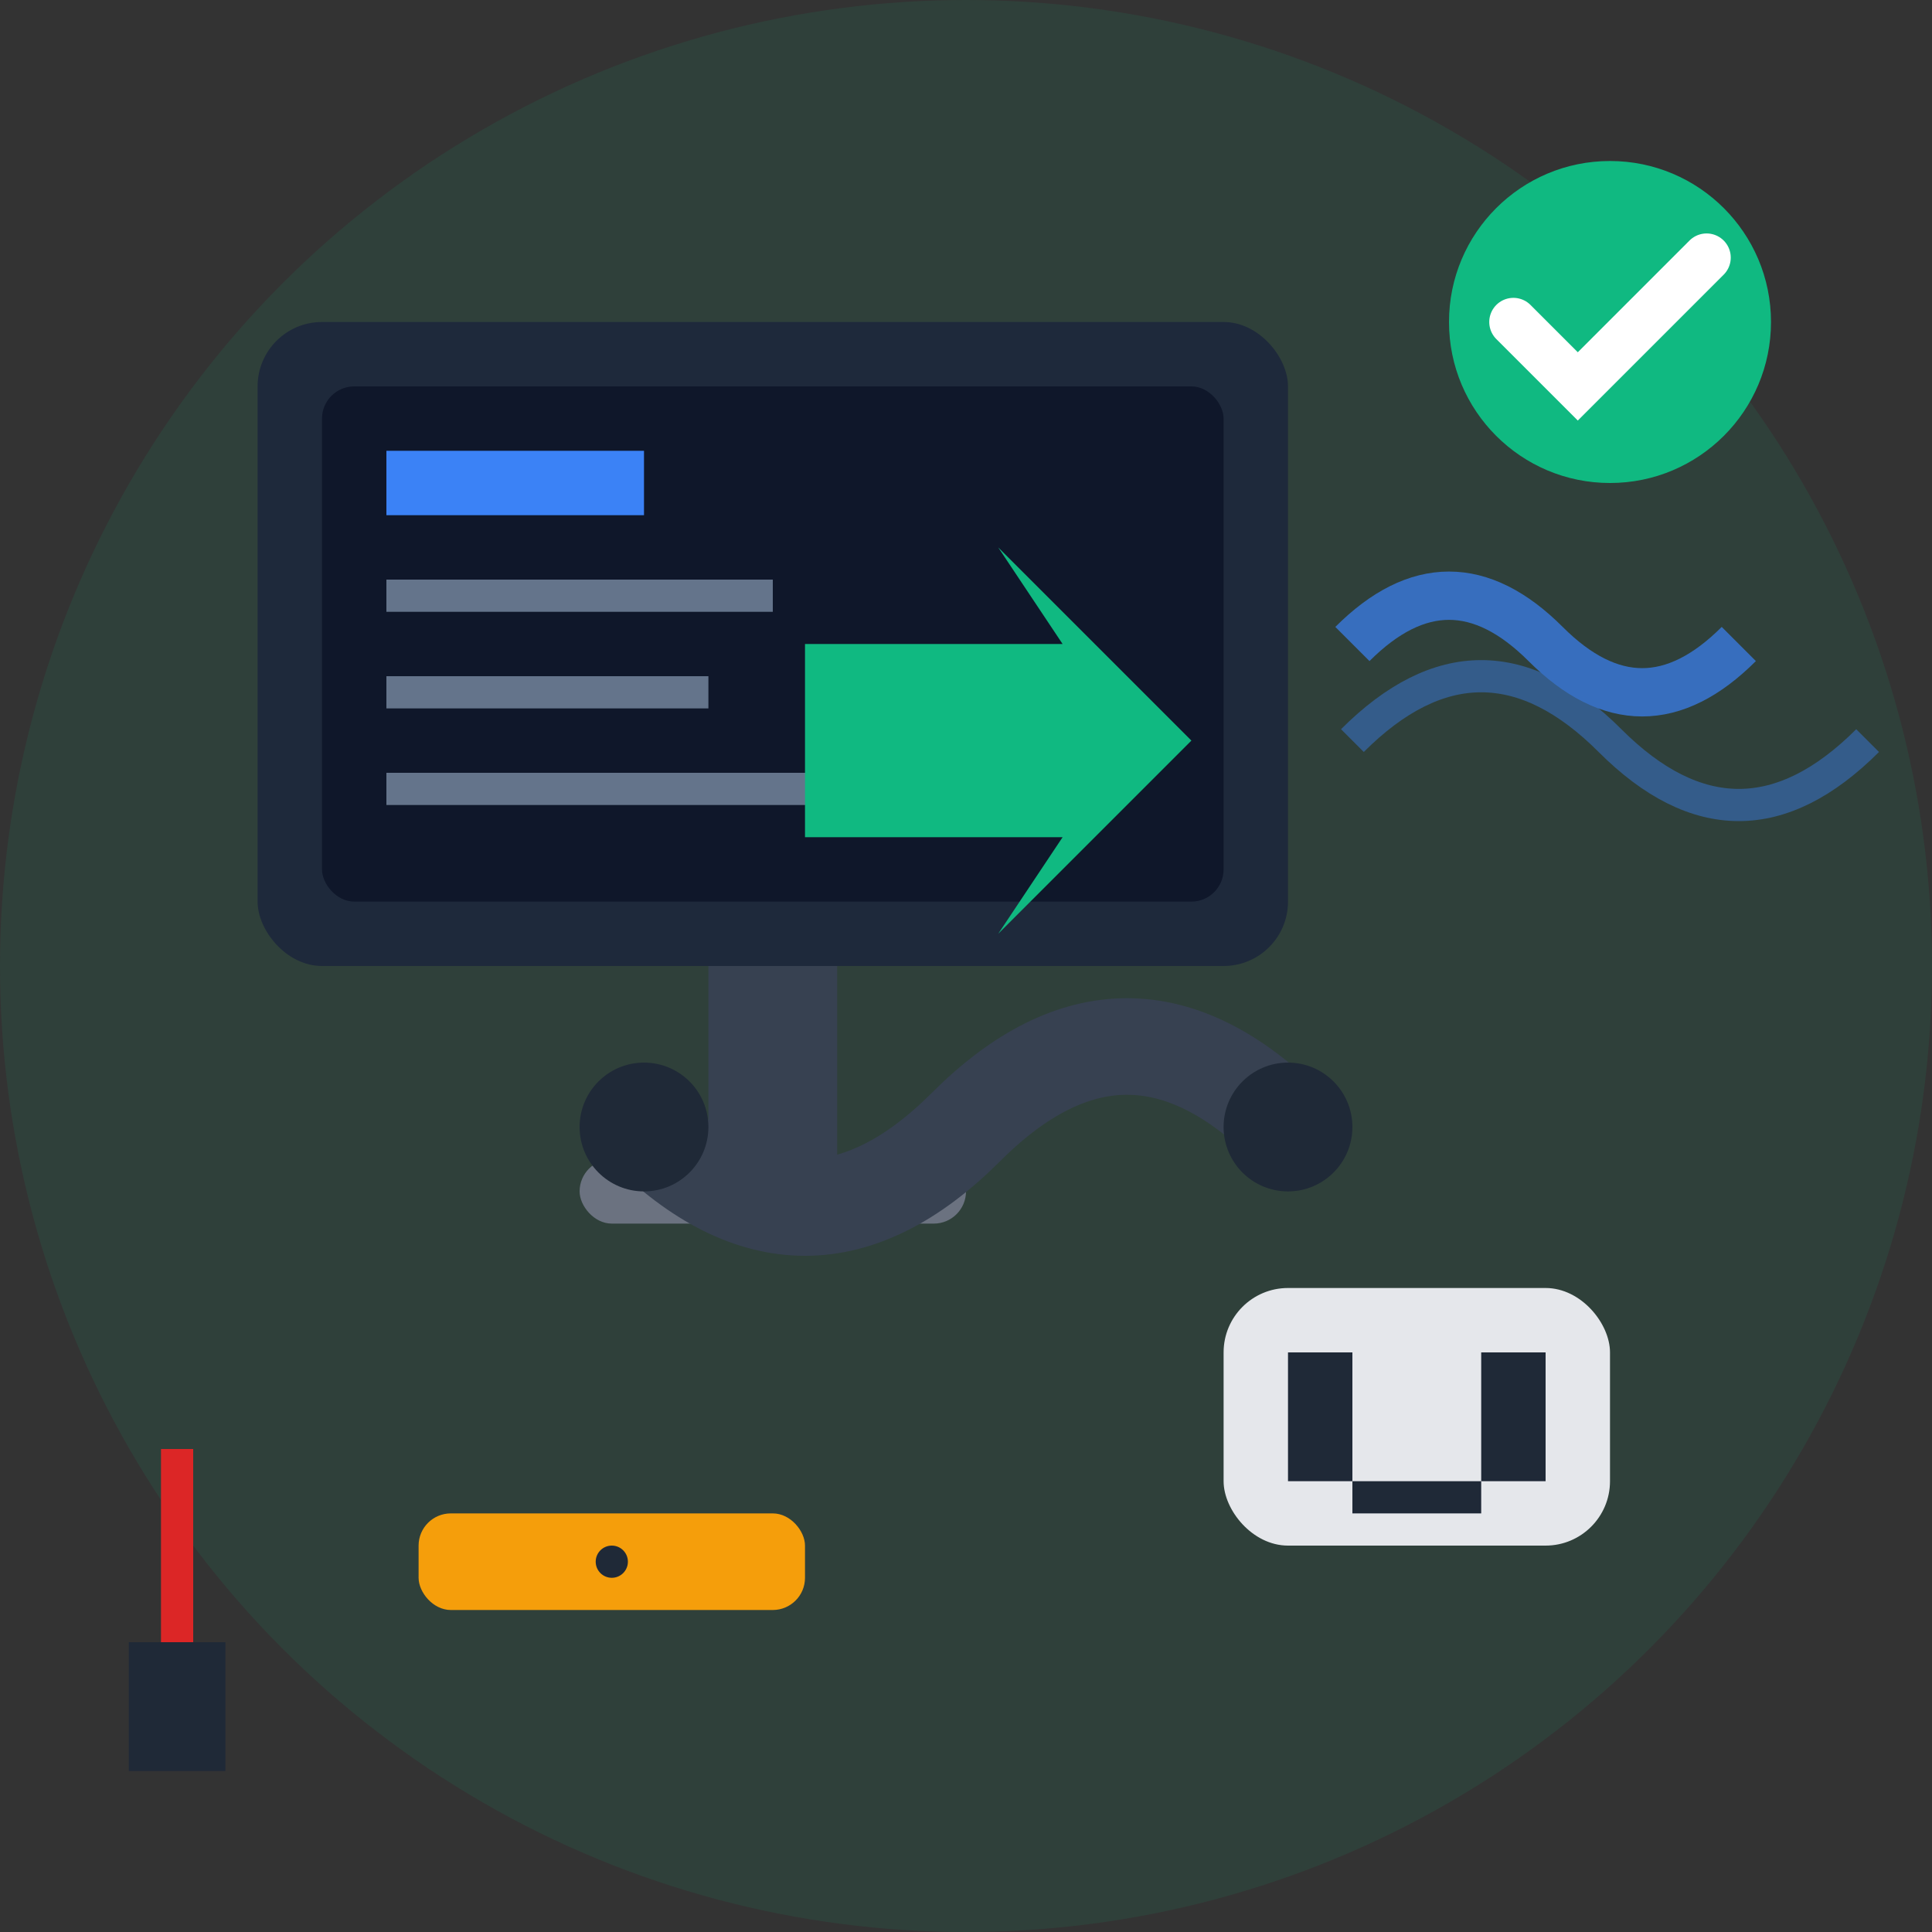 <svg width="60" height="60" viewBox="0 0 60 60" fill="none" xmlns="http://www.w3.org/2000/svg">
  <rect x="0" y="0" width="60" height="60" fill="#333333" stroke="none"/>
  <!-- Background circle -->
  <circle cx="30" cy="30" r="30" fill="#10b981" opacity="0.1"/>
  
  <!-- Monitor/Screen -->
  <g transform="translate(8, 10)">
    <rect x="0" y="0" width="32" height="20" rx="2" fill="#1e293b"/>
    <rect x="2" y="2" width="28" height="16" rx="1" fill="#0f172a"/>
    
    <!-- Screen content -->
    <rect x="4" y="4" width="8" height="2" fill="#3b82f6"/>
    <rect x="4" y="8" width="12" height="1" fill="#64748b"/>
    <rect x="4" y="11" width="10" height="1" fill="#64748b"/>
    <rect x="4" y="14" width="14" height="1" fill="#64748b"/>
    
    <!-- Stand -->
    <rect x="14" y="20" width="4" height="8" fill="#374151"/>
    <rect x="10" y="26" width="12" height="2" rx="1" fill="#6b7280"/>
  </g>
  
  <!-- Cable -->
  <g transform="translate(20, 35)">
    <path d="M0 0 Q5 5 10 0 Q15 -5 20 0" stroke="#374151" stroke-width="3" fill="none"/>
    <circle cx="0" cy="0" r="2" fill="#1f2937"/>
    <circle cx="20" cy="0" r="2" fill="#1f2937"/>
  </g>
  
  <!-- Power outlet -->
  <g transform="translate(38, 40)">
    <rect x="0" y="0" width="12" height="8" rx="2" fill="#e5e7eb"/>
    <rect x="2" y="2" width="2" height="4" fill="#1f2937"/>
    <rect x="8" y="2" width="2" height="4" fill="#1f2937"/>
    <rect x="4" y="6" width="4" height="1" fill="#1f2937"/>
  </g>
  
  <!-- Installation arrow -->
  <g transform="translate(25, 20)">
    <path d="M0 0 L8 0 L6 -3 L12 3 L6 9 L8 6 L0 6 Z" fill="#10b981"/>
  </g>
  
  <!-- Signal waves -->
  <g transform="translate(42, 15)" opacity="0.7">
    <path d="M0 5 Q3 2 6 5 Q9 8 12 5" stroke="#3b82f6" stroke-width="1.5" fill="none"/>
    <path d="M0 8 Q4 4 8 8 Q12 12 16 8" stroke="#3b82f6" stroke-width="1" fill="none" opacity="0.6"/>
  </g>
  
  <!-- Tools -->
  <g transform="translate(5, 45)">
    <!-- Drill bit -->
    <rect x="0" y="0" width="1" height="8" fill="#dc2626"/>
    <rect x="-1" y="6" width="3" height="4" fill="#1f2937"/>
    
    <!-- Level -->
    <rect x="8" y="2" width="12" height="3" rx="1" fill="#f59e0b"/>
    <circle cx="14" cy="3.5" r="0.5" fill="#1f2937"/>
  </g>
  
  <!-- Success checkmark -->
  <g transform="translate(45, 5)">
    <circle cx="5" cy="5" r="5" fill="#10b981"/>
    <path d="M2 5 L4 7 L8 3" stroke="#ffffff" stroke-width="1.5" fill="none" stroke-linecap="round"/>
  </g>
</svg>
